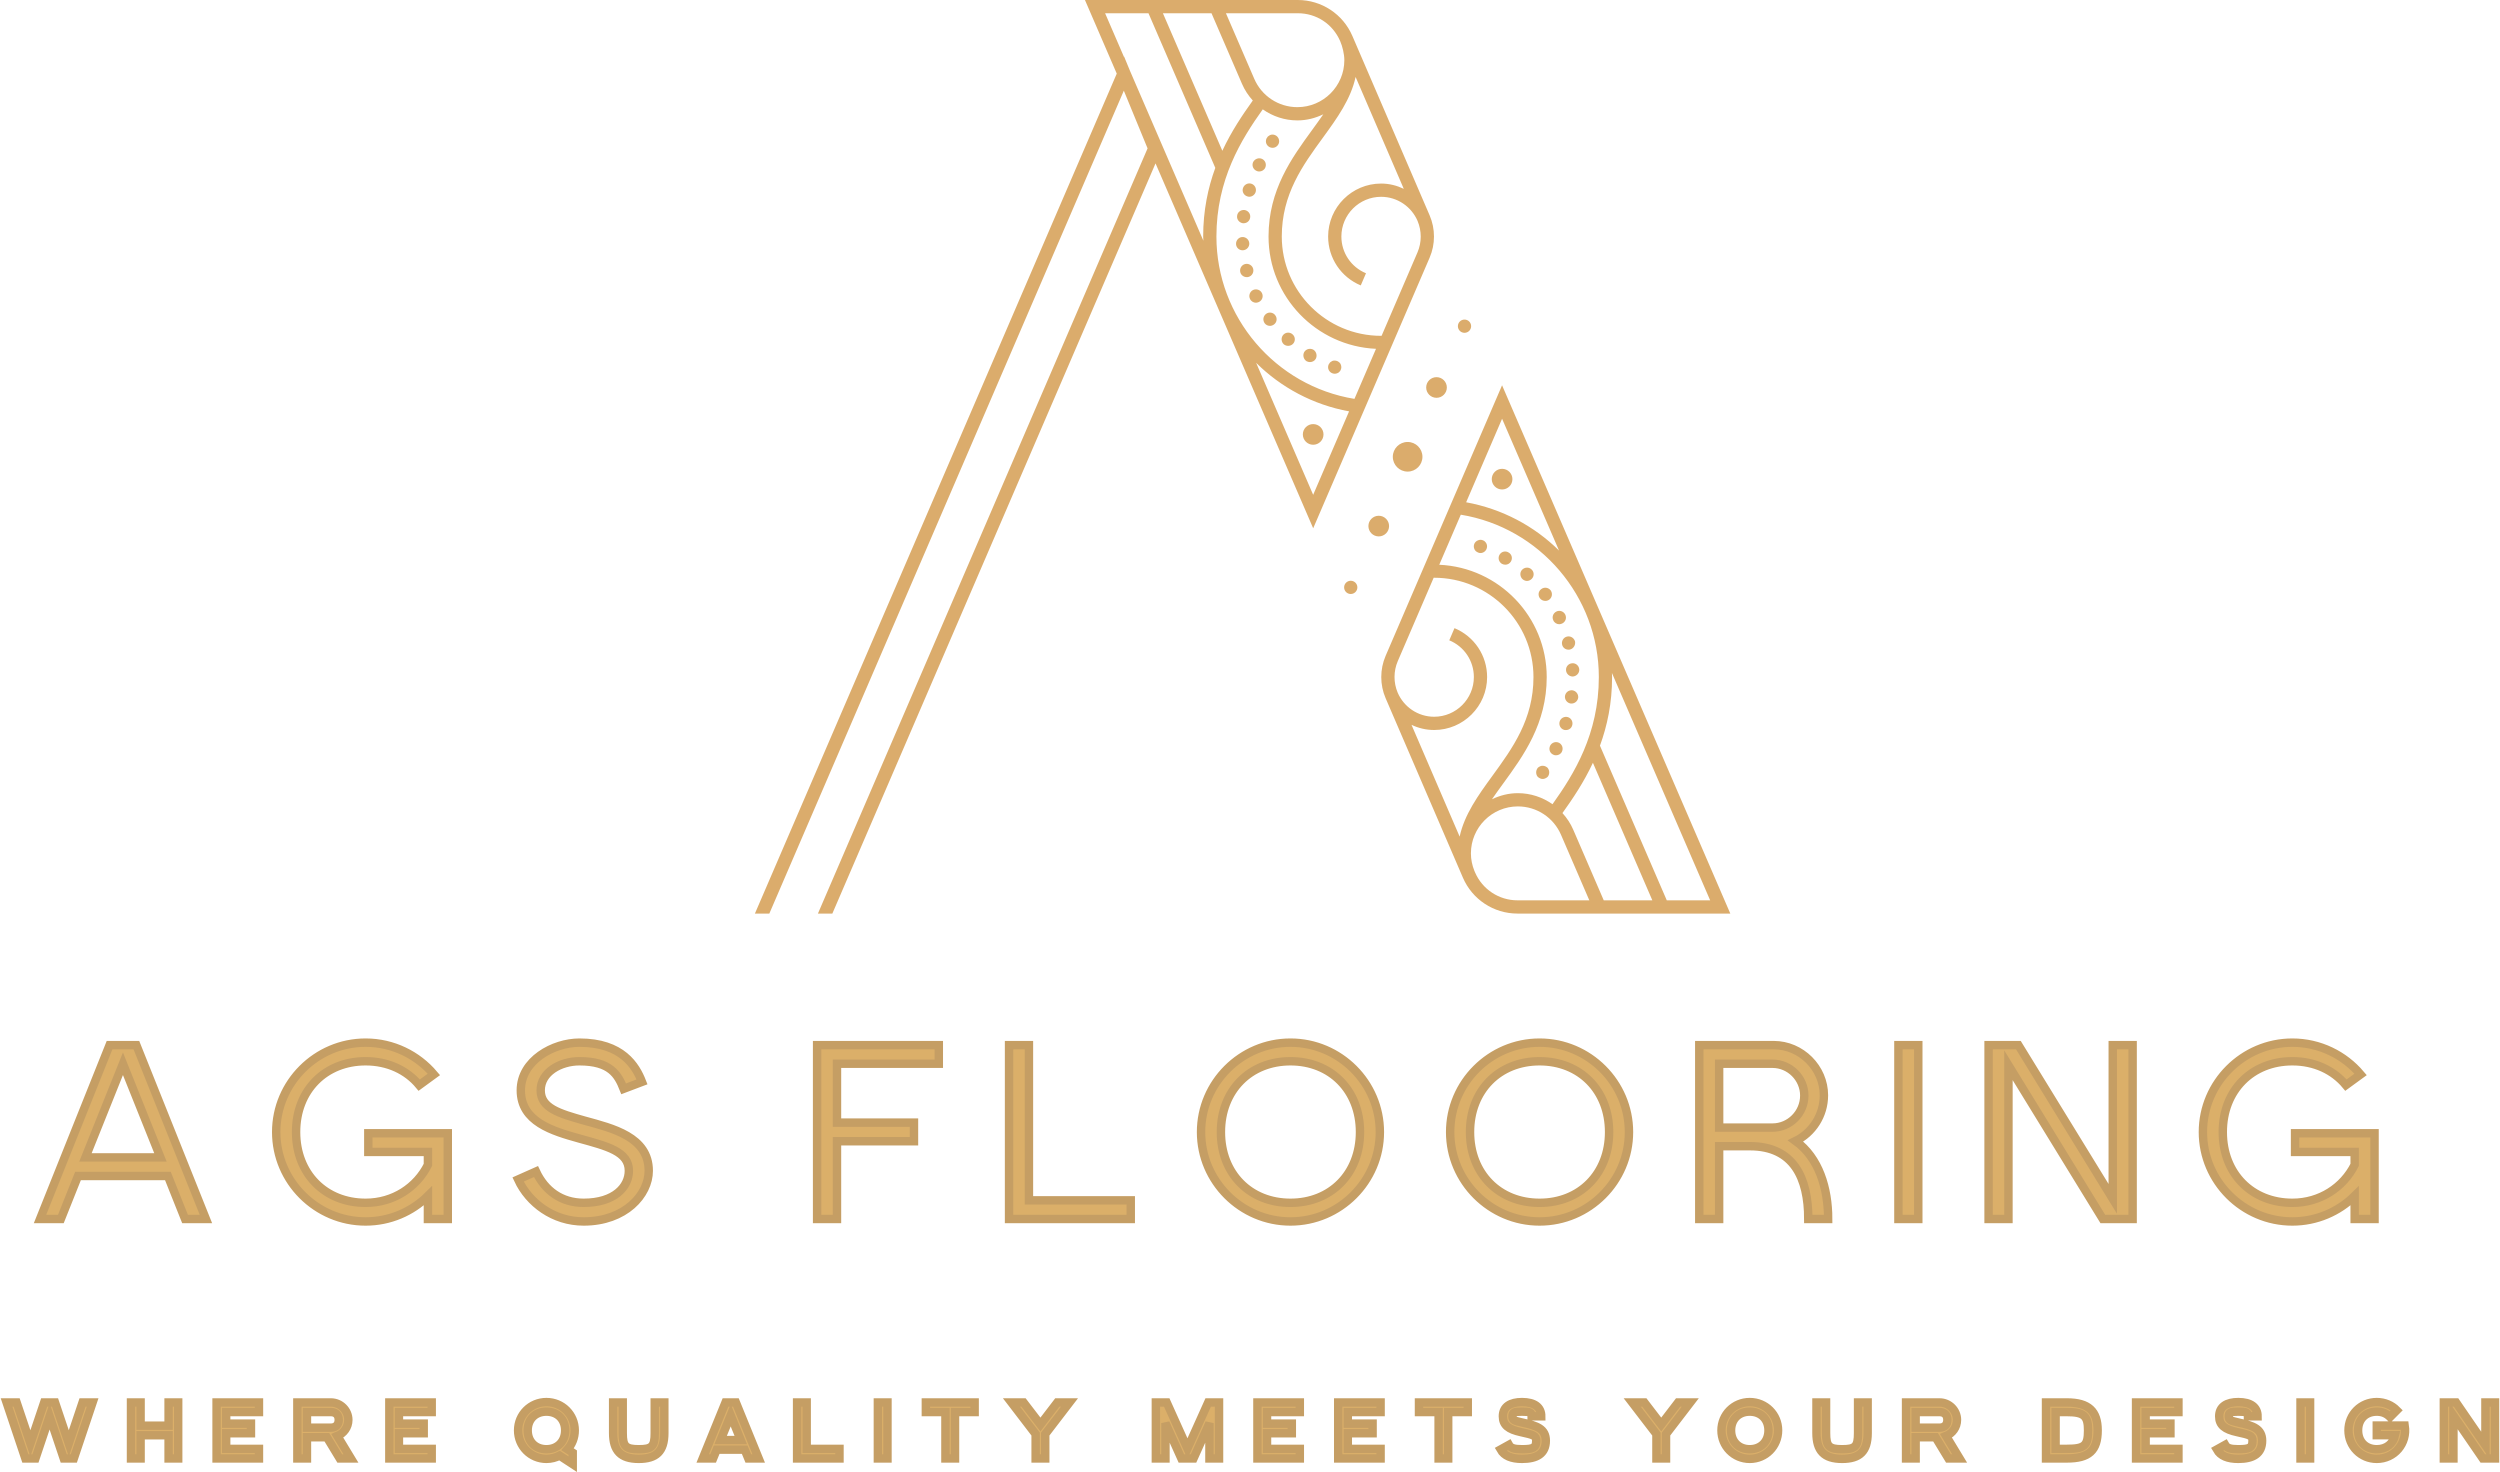 <svg xmlns="http://www.w3.org/2000/svg" width="1141" height="672" viewBox="0 0 1141 672" fill="none"><path d="M642.44 201.714C646.174 201.714 649.202 204.741 649.202 208.476C649.202 212.21 646.174 215.238 642.44 215.238C638.705 215.238 635.677 212.21 635.677 208.476C635.677 204.741 638.705 201.714 642.44 201.714ZM702.958 349.719C702.557 349.876 702.234 350.12 701.911 350.364C701.427 350.923 701.104 351.734 701.104 352.458C701.104 353.261 701.344 354.072 701.911 354.631C702.234 354.875 702.557 355.119 702.958 355.277C703.281 355.442 703.683 355.521 704.088 355.521C704.49 355.521 704.895 355.442 705.214 355.277C705.619 355.119 705.942 354.875 706.265 354.631C706.828 354.072 707.068 353.261 707.068 352.458C707.068 351.734 706.749 350.923 706.265 350.364C705.375 349.553 704.088 349.23 702.958 349.719ZM717.63 315.054C715.937 314.888 714.488 316.014 714.244 317.707C714.083 319.321 715.213 320.856 716.905 321.1C716.988 321.1 717.145 321.1 717.228 321.1C718.759 321.1 720.051 319.967 720.291 318.439C720.452 316.825 719.322 315.29 717.63 315.054ZM714.728 305.858C714.811 307.472 716.181 308.763 717.791 308.763H717.874C719.566 308.598 720.858 307.228 720.775 305.535C720.696 303.921 719.244 302.551 717.551 302.717C715.937 302.796 714.65 304.165 714.728 305.858ZM712.957 294.253C713.276 295.623 714.488 296.505 715.858 296.505C716.098 296.505 716.342 296.505 716.583 296.426C718.196 296.025 719.161 294.332 718.842 292.718C718.358 291.104 716.744 290.136 715.13 290.545C713.52 290.947 712.552 292.639 712.957 294.253ZM715.614 327.304C714.004 326.824 712.311 327.706 711.827 329.32C711.343 330.934 712.229 332.626 713.843 333.107C714.083 333.193 714.406 333.193 714.728 333.193C716.02 333.193 717.228 332.382 717.551 331.012V331.091C718.035 329.477 717.145 327.784 715.614 327.304ZM711.504 338.996C709.973 338.271 708.198 338.917 707.474 340.365C706.749 341.893 707.312 343.672 708.843 344.396C709.245 344.641 709.729 344.719 710.135 344.719C711.26 344.719 712.39 344.152 712.874 343.027C713.599 341.491 712.957 339.72 711.504 338.996ZM711.666 284.9C712.067 284.9 712.552 284.735 712.957 284.577C714.488 283.853 715.13 282.074 714.406 280.546C713.681 279.011 711.827 278.366 710.375 279.09C708.843 279.822 708.198 281.594 708.926 283.121C709.406 284.255 710.536 284.9 711.666 284.9ZM703.442 268.855C702.073 269.823 701.829 271.674 702.797 273.043C703.442 273.854 704.328 274.256 705.297 274.256C705.859 274.256 706.505 274.098 707.068 273.689C708.442 272.642 708.682 270.792 707.714 269.422C706.666 268.131 704.812 267.808 703.442 268.855ZM688.527 252.164C687.157 251.283 685.303 251.684 684.417 253.133C683.528 254.589 684.012 256.439 685.465 257.329C685.949 257.565 686.433 257.731 686.996 257.731C688.043 257.731 689.011 257.242 689.574 256.282C690.464 254.825 689.98 252.975 688.527 252.164ZM694.656 260.069C693.526 261.273 693.688 263.21 694.896 264.344C695.459 264.824 696.187 265.147 696.912 265.147C697.719 265.147 698.605 264.745 699.167 264.1C700.297 262.887 700.218 260.951 698.927 259.825C697.719 258.699 695.782 258.856 694.656 260.069ZM676.836 246.606C676.111 246.283 675.304 246.283 674.58 246.606C674.179 246.763 673.856 246.929 673.533 247.252C672.966 247.811 672.647 248.543 672.647 249.346C672.647 250.149 672.966 250.96 673.533 251.519C673.856 251.763 674.179 252.007 674.58 252.164C674.903 252.33 675.304 252.408 675.71 252.408C676.517 252.408 677.241 252.086 677.804 251.519C678.371 250.96 678.694 250.149 678.694 249.346C678.694 248.543 678.371 247.811 677.804 247.252C677.564 246.929 677.241 246.763 676.836 246.606ZM616.479 265.055C614.809 265.055 613.456 266.409 613.456 268.079C613.456 269.749 614.809 271.102 616.479 271.102C618.149 271.102 619.502 269.749 619.502 268.079C619.502 266.409 618.149 265.055 616.479 265.055ZM668.401 145.85C666.731 145.85 665.377 147.203 665.377 148.874C665.377 150.544 666.731 151.897 668.401 151.897C670.071 151.897 671.424 150.544 671.424 148.874C671.424 147.203 670.071 145.85 668.401 145.85ZM629.256 235.39C626.653 235.39 624.542 237.5 624.542 240.104C624.542 242.707 626.653 244.818 629.256 244.818C631.86 244.818 633.971 242.707 633.971 240.104C633.971 237.5 631.86 235.39 629.256 235.39ZM655.623 172.134C653.019 172.134 650.909 174.245 650.909 176.849C650.909 179.452 653.019 181.562 655.623 181.562C658.227 181.562 660.337 179.452 660.337 176.849C660.337 174.245 658.227 172.134 655.623 172.134ZM599.33 193.557C596.726 193.557 594.616 195.668 594.616 198.272C594.616 200.875 596.726 202.985 599.33 202.985C601.934 202.985 604.044 200.875 604.044 198.272C604.044 195.668 601.934 193.557 599.33 193.557ZM685.551 213.969C682.948 213.969 680.837 216.079 680.837 218.683C680.837 221.286 682.948 223.397 685.551 223.397C688.155 223.397 690.266 221.286 690.266 218.683C690.266 216.079 688.155 213.969 685.551 213.969ZM579.612 67.228C580.014 67.385 580.415 67.464 580.821 67.464C581.628 67.464 582.352 67.149 582.915 66.582C583.482 66.015 583.804 65.291 583.804 64.488C583.804 64.078 583.722 63.677 583.56 63.275C583.399 62.953 583.238 62.63 582.915 62.307C582.675 62.063 582.352 61.827 581.95 61.661C581.222 61.339 580.336 61.339 579.612 61.661C579.289 61.827 578.966 62.063 578.644 62.307C578.4 62.63 578.159 62.953 577.998 63.275C577.837 63.677 577.758 64.078 577.758 64.488C577.758 65.291 578.077 66.015 578.644 66.582C578.966 66.905 579.289 67.062 579.612 67.228ZM569.291 89.634C569.613 89.721 569.857 89.799 570.176 89.799C571.467 89.799 572.676 88.91 573.081 87.619C573.566 86.013 572.676 84.32 571.066 83.832C569.452 83.351 567.759 84.32 567.275 85.926C566.791 87.461 567.68 89.154 569.291 89.634ZM587.914 157.846C588.721 157.846 589.607 157.523 590.17 156.877C591.3 155.665 591.221 153.728 589.93 152.602C588.721 151.477 586.784 151.555 585.658 152.846C584.607 154.051 584.69 155.988 585.899 157.114C586.462 157.602 587.19 157.846 587.914 157.846ZM596.299 164.853C596.783 165.097 597.346 165.262 597.83 165.262C598.877 165.262 599.928 164.774 600.491 163.806C601.298 162.357 600.814 160.499 599.444 159.617C597.992 158.806 596.137 159.216 595.252 160.664C594.445 162.113 594.929 163.971 596.299 164.853ZM571.873 132.369C570.42 133.093 569.775 134.943 570.499 136.4C570.983 137.526 572.113 138.171 573.243 138.171C573.644 138.171 574.128 138.006 574.53 137.848C576.061 137.124 576.707 135.353 575.983 133.817C575.258 132.282 573.404 131.644 571.873 132.369ZM567.275 101.892C567.358 101.892 567.519 101.892 567.598 101.892C569.129 101.892 570.42 100.767 570.582 99.231C570.822 97.539 569.613 96.09 567.999 95.846C566.307 95.681 564.775 96.814 564.614 98.507C564.374 100.121 565.582 101.648 567.275 101.892ZM581.466 148.083C582.753 147.123 583.076 145.265 582.029 143.895C581.061 142.525 579.128 142.281 577.837 143.249C576.467 144.296 576.223 146.154 577.191 147.524C577.758 148.327 578.722 148.729 579.612 148.729C580.254 148.729 580.899 148.493 581.466 148.083ZM576.061 72.55C574.53 71.817 572.759 72.463 571.952 73.92C571.227 75.447 571.873 77.226 573.404 77.951C573.806 78.187 574.29 78.273 574.691 78.273C575.821 78.273 576.951 77.628 577.435 76.581C578.159 75.045 577.514 73.274 576.061 72.55ZM567.275 114.229C568.968 114.143 570.259 112.694 570.176 111.08C570.098 109.387 568.645 108.096 566.952 108.183C565.342 108.262 564.051 109.71 564.13 111.403C564.212 113.017 565.504 114.229 567.114 114.229C567.196 114.229 567.275 114.229 567.275 114.229ZM571.952 122.693C571.55 121.079 569.857 120.11 568.243 120.512C566.629 120.921 565.665 122.614 566.067 124.22C566.389 125.598 567.68 126.48 568.968 126.48C569.212 126.48 569.535 126.48 569.775 126.401C571.389 125.999 572.353 124.307 571.952 122.693ZM607.022 169.695C607.585 170.254 608.392 170.576 609.199 170.576C609.6 170.576 609.923 170.498 610.325 170.34C610.73 170.175 611.053 170.017 611.293 169.695C611.616 169.451 611.777 169.128 611.939 168.726C612.1 168.325 612.183 168.002 612.183 167.6C612.183 167.191 612.1 166.789 611.939 166.388C611.86 166.065 611.616 165.742 611.293 165.42C610.486 164.617 609.116 164.294 607.99 164.774C607.667 164.939 607.345 165.176 607.022 165.42C606.778 165.742 606.538 166.065 606.376 166.388C606.215 166.789 606.136 167.191 606.136 167.6C606.136 168.002 606.215 168.403 606.376 168.726C606.538 169.128 606.778 169.451 607.022 169.695ZM789.711 416.954H692.562C681.725 416.954 671.954 410.522 667.672 400.57L632.393 318.652C629.751 312.527 629.751 305.496 632.385 299.363L685.543 175.843L789.711 416.954ZM669.146 229.239C685.584 232.244 700.228 240.079 711.544 251.276L685.551 191.117L669.146 229.239ZM656.875 257.754C684.12 258.981 705.922 281.465 705.922 309.007C705.922 330.312 695.337 344.853 685.996 357.678C684.226 360.108 682.527 362.459 680.931 364.783C684.527 363.053 688.505 362.001 692.755 362.001C698.556 362.001 704.023 363.853 708.559 367.047C718.356 353.314 729.707 335.035 729.707 309.007C729.707 272.223 702.765 240.805 666.707 234.907L656.875 257.754ZM681.111 354.12C690.334 341.444 699.876 328.343 699.876 309.007C699.876 284.018 679.544 263.682 654.551 263.682C654.474 263.682 654.399 263.686 654.321 263.687L637.939 301.756C635.976 306.323 635.971 311.558 637.905 316.136C640.68 322.587 647.09 327.123 654.551 327.123C664.542 327.123 672.671 318.998 672.671 309.007C672.671 301.63 668.262 295.049 661.444 292.238L663.83 286.691C672.876 290.461 678.717 299.2 678.717 309.007C678.717 322.328 667.876 333.17 654.551 333.17C650.847 333.17 647.351 332.307 644.211 330.813L666.181 381.829C668.381 371.726 674.564 363.111 681.111 354.12ZM725.364 410.908L712.481 381.085C709.111 373.164 701.364 368.047 692.755 368.047C680.938 368.047 671.325 377.66 671.325 389.477C671.325 392.268 671.899 394.92 672.874 397.368L673.222 398.177C676.552 405.908 684.142 410.908 692.562 410.908H725.364ZM754.128 410.908L727.006 348.138C722.844 357.053 717.789 364.545 713.103 371.082C715.114 373.307 716.818 375.845 718.039 378.707L731.949 410.908H754.128ZM760.713 410.908H780.515L735.68 307.14C735.694 307.765 735.753 308.379 735.753 309.007C735.753 320.94 733.536 331.266 730.219 340.336L760.713 410.908ZM652.488 117.591L599.338 241.111L527.385 74.567L379.883 416.954H373.302L523.753 67.724L512.916 41.388L351.123 416.954H344.541L509.687 33.602L496.993 4.22L495.17 0H592.315C603.148 0 612.923 6.432 617.21 16.384L652.488 98.302C655.126 104.435 655.126 111.466 652.488 117.591ZM559.513 6.046L572.4 35.869C575.77 43.79 583.517 48.907 592.126 48.907C603.944 48.907 613.556 39.294 613.556 27.477C613.556 24.688 612.709 21.19 611.659 18.777C608.205 10.837 600.731 6.046 592.315 6.046H559.513ZM530.753 6.046L557.875 68.816C562.037 59.901 567.092 52.409 571.778 45.871C569.767 43.646 568.063 41.109 566.842 38.247L566.841 38.244C566.839 38.239 566.836 38.235 566.834 38.231H566.835L552.928 6.046H530.753ZM549.128 107.947C549.128 96.014 551.346 85.688 554.662 76.618L524.168 6.046H504.366L512.975 25.971L513.042 25.816L515.749 32.392L549.216 109.851C549.201 109.212 549.128 108.588 549.128 107.947ZM615.72 187.747C599.254 184.736 584.626 176.824 573.302 165.597L599.33 225.837L615.72 187.747ZM628.004 159.2C600.76 157.972 578.959 135.488 578.959 107.947C578.959 86.635 589.544 72.101 598.885 59.276C600.655 56.846 602.354 54.495 603.95 52.171C600.354 53.901 596.376 54.953 592.126 54.953C586.325 54.953 580.858 53.101 576.322 49.907C566.525 63.64 555.174 81.919 555.174 107.947C555.174 144.73 582.115 176.149 618.173 182.047L628.004 159.2ZM646.971 100.813C644.194 94.361 637.787 89.823 630.33 89.823C620.335 89.823 612.206 97.956 612.206 107.947C612.206 115.324 616.615 121.906 623.437 124.716L621.051 130.263C612.002 126.494 606.16 117.754 606.16 107.947C606.16 94.618 617.001 83.777 630.33 83.777C634.045 83.777 637.537 84.678 640.685 86.183L618.7 35.127C616.501 45.229 610.321 53.844 603.774 62.834C594.547 75.502 585.005 88.603 585.005 107.947C585.005 132.936 605.337 153.272 630.33 153.272C630.406 153.272 630.481 153.268 630.557 153.267L646.938 115.198C648.902 110.629 648.906 105.4 646.971 100.813Z" fill="#DBAC6C"></path><path d="M50.004 476.999L18.267 556.342H27.776L35.595 536.727H76.631L84.45 556.342H93.979L62.242 476.999H50.004ZM38.996 528.236L56.113 485.49L73.231 528.236H38.996ZM166.868 557.476C177.857 557.476 187.943 553.057 195.301 545.795V556.342H204.369V517.228H168.097V525.738H195.301V531.636C190.21 541.838 179.663 548.965 166.868 548.965C148.386 548.965 135.13 535.709 135.13 516.67C135.13 497.632 148.386 484.357 166.868 484.357C177.069 484.357 185.676 488.449 191.343 495.25L198.029 490.37C190.556 481.533 179.336 475.865 166.868 475.865C144.41 475.865 126.063 494.231 126.063 516.67C126.063 539.109 144.41 557.476 166.868 557.476ZM244.617 534.691L236.452 538.322C241.447 549.08 252.667 557.476 266.384 557.476C285.307 557.476 296.085 545.238 296.085 534.345C296.085 518.822 279.524 514.961 266.825 511.464C255.049 508.16 246.769 505.681 246.769 497.632C246.769 489.352 255.721 484.357 264.443 484.357C278.506 484.357 282.022 490.37 284.635 496.94L293.011 493.77C290.187 486.528 283.943 475.865 264.443 475.865C252.667 475.865 237.701 483.915 237.701 497.632C237.701 512.021 252.206 516.209 264.347 519.61C277.027 523.125 287.017 525.508 287.017 534.345C287.017 541.607 280.543 548.965 266.384 548.965C256.182 548.965 248.69 543.413 244.617 534.691ZM372.931 556.342H381.999V520.859H417.137V512.367H381.999V485.49H428.471V476.999H372.931V556.342ZM460.535 476.999V556.342H516.076V547.832H469.603V476.999H460.535ZM588.965 548.965C570.483 548.965 557.227 535.709 557.227 516.67C557.227 497.632 570.483 484.357 588.965 484.357C607.446 484.357 620.702 497.632 620.702 516.67C620.702 535.709 607.446 548.965 588.965 548.965ZM548.159 516.67C548.159 539.109 566.525 557.476 588.965 557.476C611.404 557.476 629.77 539.109 629.77 516.67C629.77 494.231 611.404 475.865 588.965 475.865C566.525 475.865 548.159 494.231 548.159 516.67ZM702.658 548.965C684.177 548.965 670.921 535.709 670.921 516.67C670.921 497.632 684.177 484.357 702.658 484.357C721.14 484.357 734.396 497.632 734.396 516.67C734.396 535.709 721.14 548.965 702.658 548.965ZM661.853 516.67C661.853 539.109 680.219 557.476 702.658 557.476C725.098 557.476 743.464 539.109 743.464 516.67C743.464 494.231 725.098 475.865 702.658 475.865C680.219 475.865 661.853 494.231 661.853 516.67ZM775.547 556.342H784.615V523.125H798.659C818.619 523.125 825.305 537.63 825.305 556.342H834.373C834.373 542.279 830.165 528.466 819.522 520.743C827.111 517.016 832.432 509.082 832.432 499.899C832.432 487.43 822.02 476.999 809.551 476.999H775.547V556.342ZM784.615 514.634V485.49H808.975C816.909 485.49 823.48 492.08 823.48 500.014C823.48 508.064 816.909 514.634 808.975 514.634H784.615ZM866.437 476.999V556.342H875.505V476.999H866.437ZM907.588 476.999V556.342H916.656V486.182L959.728 556.342H973.33V476.999H964.262V547.159L921.19 476.999H907.588ZM1046.22 557.476C1057.21 557.476 1067.29 553.057 1074.67 545.795V556.342H1083.74V517.228H1047.47V525.738H1074.67V531.636C1069.56 541.838 1059.01 548.965 1046.22 548.965C1027.74 548.965 1014.48 535.709 1014.48 516.67C1014.48 497.632 1027.74 484.357 1046.22 484.357C1056.42 484.357 1065.03 488.449 1070.69 495.25L1077.38 490.37C1069.91 481.533 1058.69 475.865 1046.22 475.865C1023.78 475.865 1005.41 494.231 1005.41 516.67C1005.41 539.109 1023.78 557.476 1046.22 557.476Z" fill="#DBAF69" stroke="#C59E64" stroke-width="3.842" stroke-linecap="round"></path><path d="M16.179 665.635L22.634 646.404L29.089 665.635H33.7L42.268 640.084H37.677L31.395 658.777L25.113 640.084H20.156L13.874 658.777L7.592 640.084H3L11.568 665.635H16.179ZM64.169 665.635V655.05H76.945V665.635H81.325V640.084H76.945V650.669H64.169V640.084H59.789V665.635H64.169ZM98.846 665.635H118.192V661.255H103.227V654.147H114.542V649.747H103.227V644.464H118.192V640.084H98.846V665.635ZM140.094 665.635V655.953H149.181L155.059 665.635H160.17L153.964 655.376C156.884 654.204 158.978 651.361 158.978 648.037C158.978 643.657 155.367 640.084 151.006 640.084H135.713V665.635H140.094ZM140.094 651.592V644.464H151.006C153.234 644.464 154.598 645.77 154.598 648.037C154.598 650.266 153.234 651.592 151.006 651.592H140.094ZM177.691 665.635H197.037V661.255H182.071V654.147H193.386V649.747H182.071V644.464H197.037V640.084H177.691V665.635ZM249.388 661.428C244.316 661.428 240.839 657.931 240.839 652.821C240.839 647.749 244.316 644.272 249.388 644.272C254.46 644.272 257.937 647.749 257.937 652.821C257.937 657.931 254.46 661.428 249.388 661.428ZM236.459 652.821C236.459 660.045 242.203 665.827 249.388 665.827C251.578 665.827 253.615 665.27 255.401 664.348L261.395 668.267V663.003L259.051 661.466C261.069 659.218 262.317 656.183 262.317 652.821C262.317 645.636 256.573 639.911 249.388 639.911C242.203 639.911 236.459 645.636 236.459 652.821ZM298.819 640.084V654.07C298.819 660.237 297.494 661.428 291.519 661.428C285.486 661.428 284.219 660.045 284.219 654.07V640.084H279.838V654.07C279.838 662.062 283.22 665.827 291.519 665.827C299.511 665.827 303.2 662.465 303.2 654.07V640.084H298.819ZM325.466 665.635L327.099 661.62H339.874L341.527 665.635H346.272L335.859 640.084H331.114L320.72 665.635H325.466ZM328.885 657.24L333.496 645.924L338.088 657.24H328.885ZM363.793 665.635H383.139V661.255H368.173V640.084H363.793V665.635ZM405.04 665.635V640.084H400.66V665.635H405.04ZM435.874 665.635V644.464H444.827V640.084H422.561V644.464H431.494V665.635H435.874ZM482.558 640.084L474.855 650.151L467.151 640.084H461.618L472.664 654.512V665.635H477.045V654.512L488.111 640.084H482.558ZM531.913 665.635V649.497L539.175 665.635H544.727L551.989 649.497V665.635H556.369V640.084H551.413L541.96 661.101L532.489 640.084H527.533V665.635H531.913ZM573.89 665.635H593.236V661.255H578.27V654.147H589.586V649.747H578.27V644.464H593.236V640.084H573.89V665.635ZM610.757 665.635H630.103V661.255H615.137V654.147H626.453V649.747H615.137V644.464H630.103V640.084H610.757V665.635ZM660.957 665.635V644.464H669.89V640.084H647.624V644.464H656.577V665.635H660.957ZM699.053 646.404H703.433C703.433 642.235 700.379 639.911 694.635 639.911C689.39 639.911 685.913 641.947 685.913 646.404C685.913 650.42 688.429 652.379 694.174 653.628C700.033 654.896 701.128 655.261 701.128 657.528C701.128 660.717 699.86 661.428 694.635 661.428C690.888 661.428 689.447 660.851 688.66 659.43L684.856 661.543C686.508 664.463 689.793 665.827 694.635 665.827C701.397 665.827 705.508 663.483 705.508 657.528C705.508 652.091 701.397 650.708 695.115 649.325C690.85 648.402 690.293 648.076 690.293 646.404C690.293 644.656 690.908 644.272 694.635 644.272C698.477 644.272 699.053 644.675 699.053 646.404ZM765.89 640.084L758.186 650.151L750.483 640.084H744.93L755.996 654.512V665.635H760.376V654.512L771.442 640.084H765.89ZM798.588 661.428C793.516 661.428 790.058 657.931 790.058 652.821C790.058 647.749 793.516 644.272 798.588 644.272C803.679 644.272 807.137 647.749 807.137 652.821C807.137 657.931 803.679 661.428 798.588 661.428ZM785.678 652.821C785.678 660.045 791.403 665.827 798.588 665.827C805.793 665.827 811.518 660.045 811.518 652.821C811.518 645.636 805.793 639.911 798.588 639.911C791.403 639.911 785.678 645.636 785.678 652.821ZM848.019 640.084V654.07C848.019 660.237 846.713 661.428 840.719 661.428C834.706 661.428 833.419 660.045 833.419 654.07V640.084H829.039V654.07C829.039 662.062 832.439 665.827 840.719 665.827C848.711 665.827 852.4 662.465 852.4 654.07V640.084H848.019ZM874.301 665.635V655.953H883.388L889.267 665.635H894.377L888.172 655.376C891.092 654.204 893.167 651.361 893.167 648.037C893.167 643.657 889.555 640.084 885.213 640.084H869.921V665.635H874.301ZM874.301 651.592V644.464H885.213C887.442 644.464 888.786 645.77 888.786 648.037C888.786 650.266 887.442 651.592 885.213 651.592H874.301ZM933.799 665.635H943.328C953.395 665.635 957.372 662.062 957.372 652.821C957.372 644.061 953.26 640.084 943.328 640.084H933.799V665.635ZM938.179 661.255V644.464H943.328C951.166 644.464 952.991 646.212 952.991 652.821C952.991 659.795 951.397 661.255 943.328 661.255H938.179ZM974.893 665.635H994.238V661.255H979.273V654.147H990.588V649.747H979.273V644.464H994.238V640.084H974.893V665.635ZM1025.98 646.404H1030.36C1030.36 642.235 1027.28 639.911 1021.56 639.911C1016.29 639.911 1012.84 641.947 1012.84 646.404C1012.84 650.42 1015.35 652.379 1021.08 653.628C1026.96 654.896 1028.05 655.261 1028.05 657.528C1028.05 660.717 1026.76 661.428 1021.56 661.428C1017.79 661.428 1016.37 660.851 1015.56 659.43L1011.76 661.543C1013.41 664.463 1016.7 665.827 1021.56 665.827C1028.3 665.827 1032.43 663.483 1032.43 657.528C1032.43 652.091 1028.3 650.708 1022.02 649.325C1017.75 648.402 1017.22 648.076 1017.22 646.404C1017.22 644.656 1017.83 644.272 1021.56 644.272C1025.38 644.272 1025.98 644.675 1025.98 646.404ZM1054.33 665.635V640.084H1049.95V665.635H1054.33ZM1084.76 655.011H1093.1C1092.26 658.911 1089.12 661.428 1084.76 661.428C1079.65 661.428 1076.23 657.97 1076.23 652.821C1076.23 647.711 1079.65 644.272 1084.76 644.272C1087.3 644.272 1089.18 645.117 1090.83 646.731L1093.89 643.657C1091.64 641.371 1088.36 639.911 1084.76 639.911C1077.54 639.911 1071.85 645.598 1071.85 652.821C1071.85 660.083 1077.54 665.827 1084.76 665.827C1092.74 665.827 1098.79 658.873 1097.52 650.631H1084.76V655.011ZM1119.75 665.635V646.116L1133.14 665.635H1138.73V640.084H1134.35V659.622L1120.94 640.084H1115.37V665.635H1119.75Z" fill="#DBAF69" stroke="#C59E64" stroke-width="3.842" stroke-linecap="round"></path></svg>